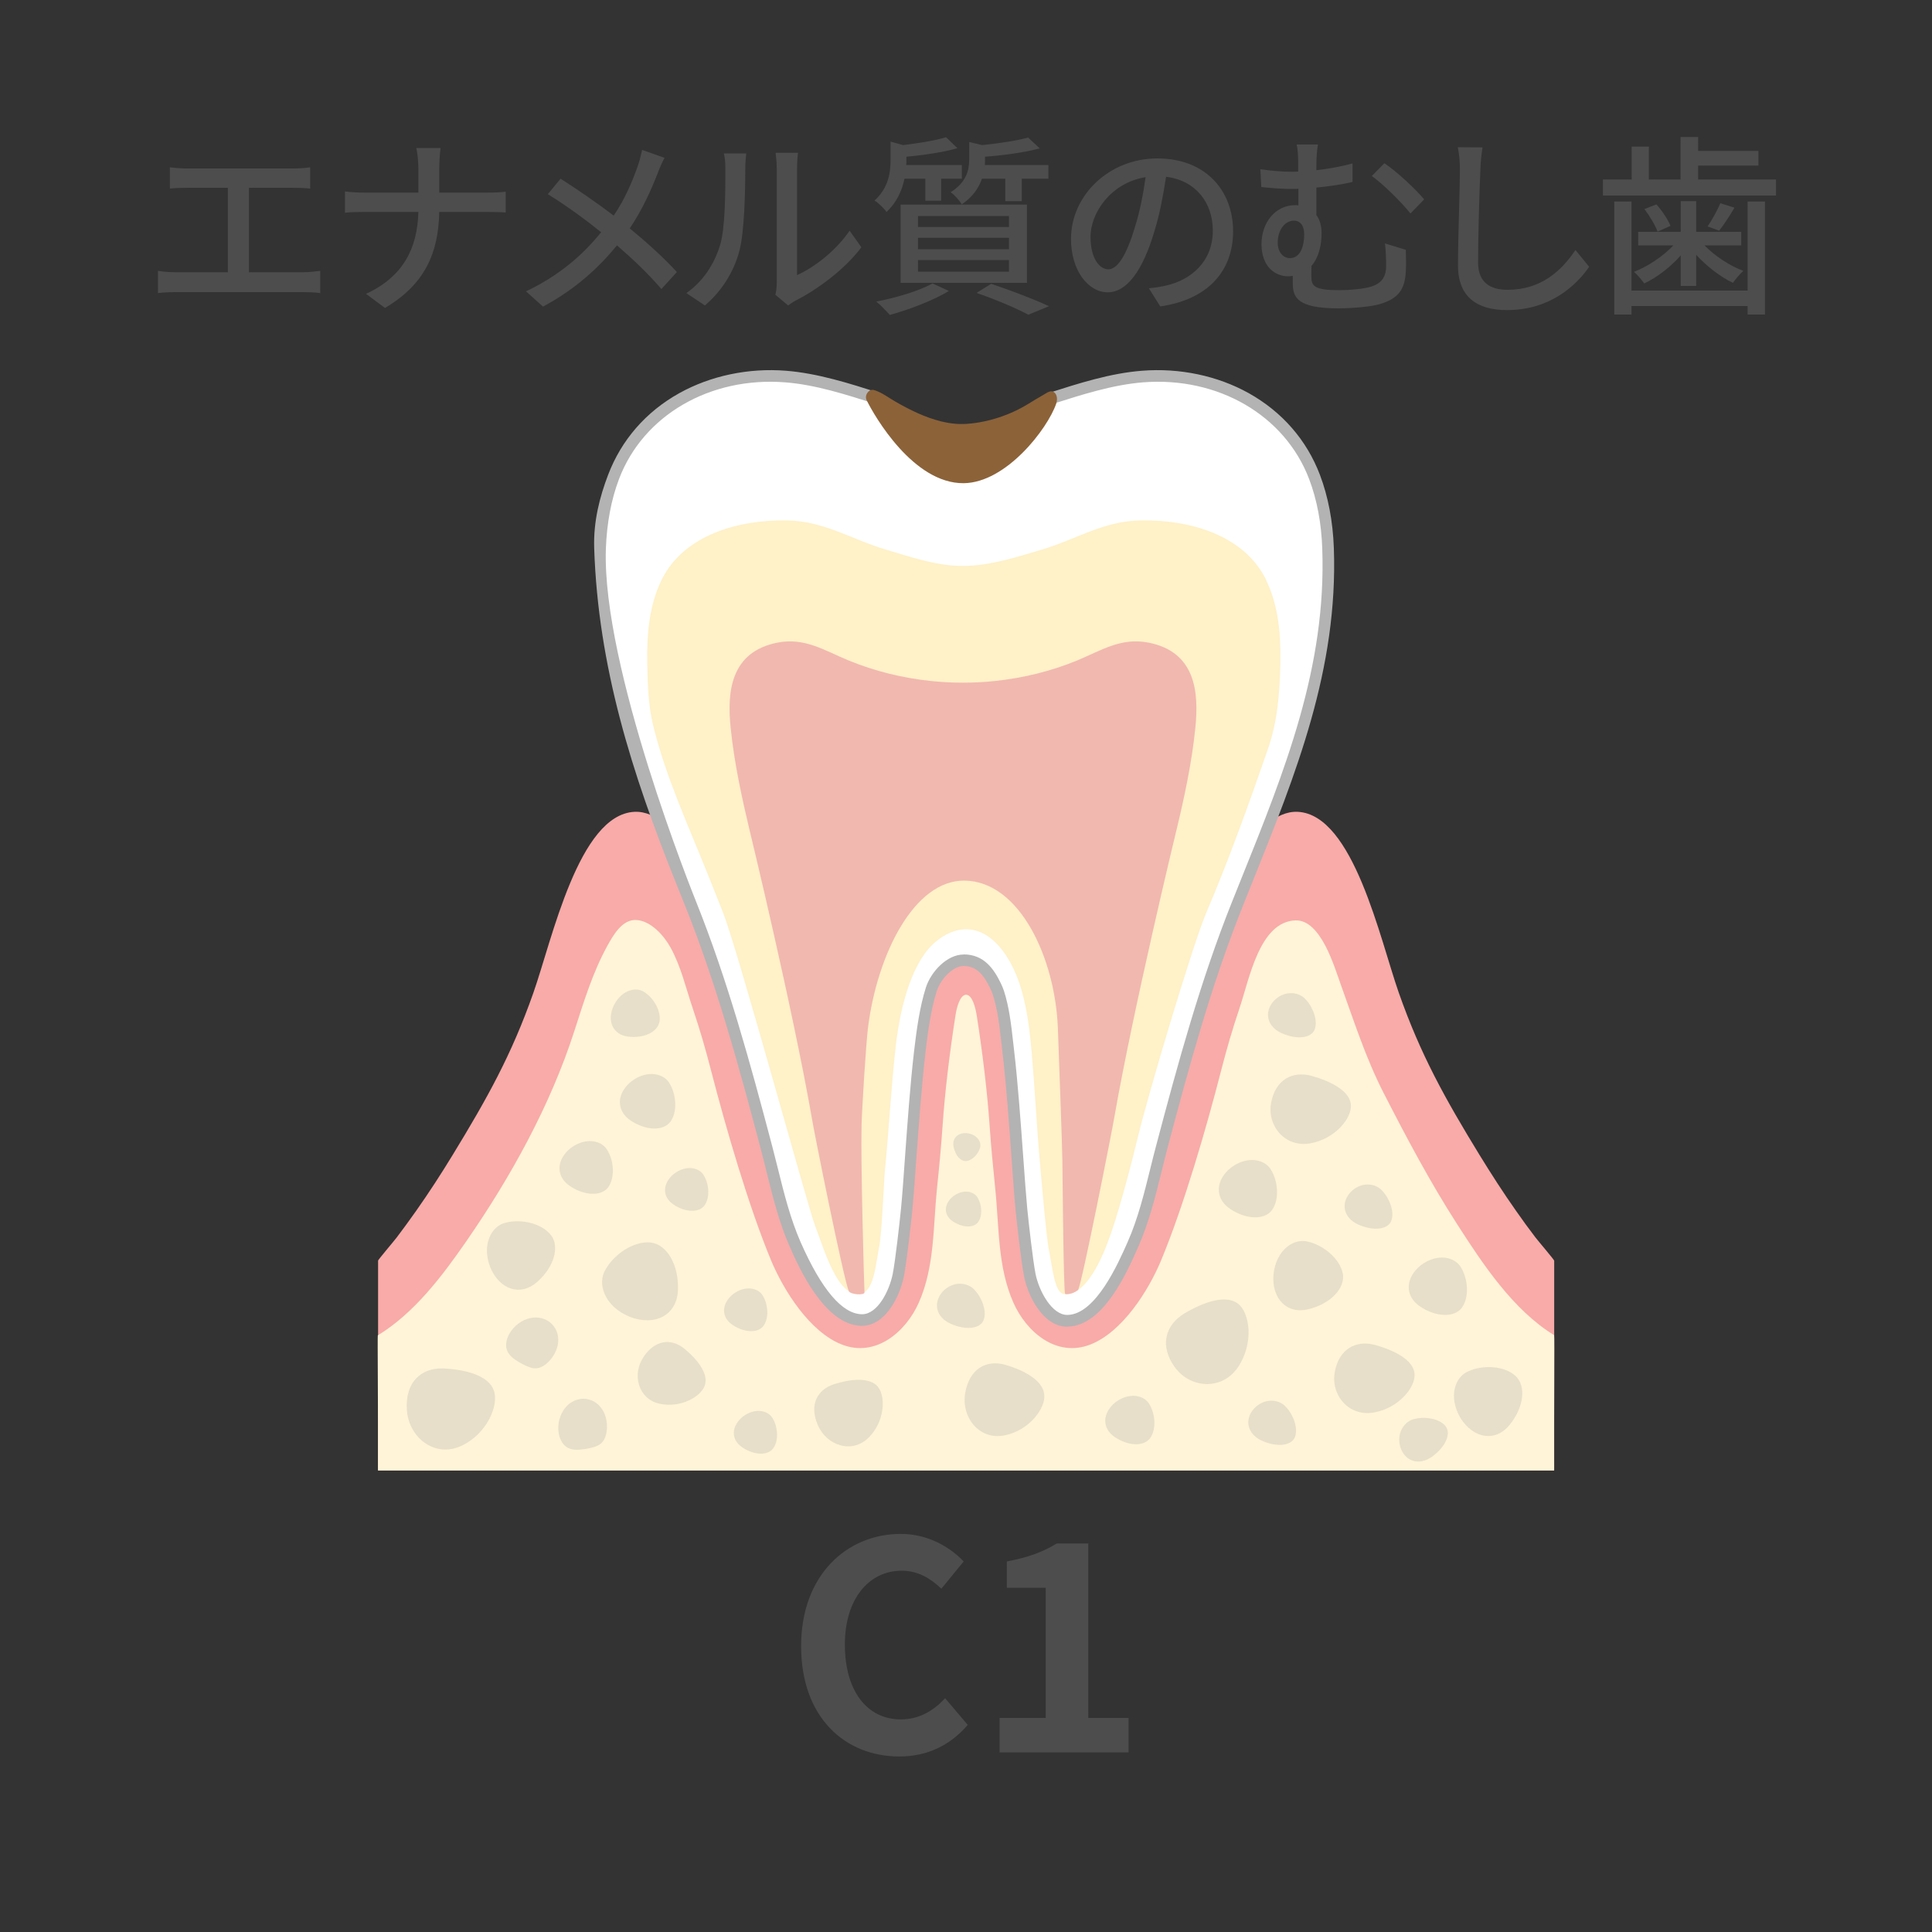 <?xml version="1.0" encoding="UTF-8"?>
<svg id="_レイヤー_1" data-name="レイヤー_1" xmlns="http://www.w3.org/2000/svg" width="200" height="200" viewBox="0 0 200 200">
  <rect x="0" y="0" width="200" height="200" fill="#333333" stroke="none"/>
  <defs>
    <style>
      .cls-1 {
        fill: #fff1c8;
      }

      .cls-2 {
        fill: #f1b8af;
      }

      .cls-3 {
        fill: #4d4d4d;
      }

      .cls-4 {
        fill: #fff;
      }

      .cls-5 {
        fill: #e7dfc9;
      }

      .cls-6 {
        fill: #fff4d8;
      }

      .cls-7 {
        fill: #f8aba9;
      }

      .cls-8 {
        fill: #b3b3b3;
      }

      .cls-9 {
        fill: #8c6239;
      }
    </style>
  </defs>
  <g>
    <path class="cls-3" d="M19.37,17.44h10.94c.62,0,1.26-.04,1.8-.12v2.2c-.56-.06-1.22-.08-1.8-.08h-4.54v8.74h5.64c.64,0,1.22-.08,1.74-.14v2.3c-.54-.08-1.32-.1-1.74-.1h-13.2c-.58,0-1.22.02-1.86.1v-2.3c.6.1,1.28.14,1.86.14h5.38v-8.74h-4.22c-.44,0-1.26.02-1.78.08v-2.2c.52.08,1.32.12,1.78.12Z"/>
    <path class="cls-3" d="M43.09,15.32h2.52c-.08.52-.14,1.56-.14,2.16v2.46h4.96c.78,0,1.56-.04,1.92-.1v2.16c-.36-.04-1.24-.06-1.94-.06h-4.94c-.08,4.22-1.46,7.48-5.62,9.94l-1.96-1.46c3.84-1.78,5.32-4.7,5.42-8.48h-5.54c-.8,0-1.56.02-2.06.08v-2.2c.48.06,1.26.12,2.02.12h5.58v-2.46c0-.64-.08-1.64-.22-2.16Z"/>
    <path class="cls-3" d="M68.07,17.96c-.64,1.66-1.6,3.8-2.88,5.68,1.78,1.46,3.5,3.02,4.88,4.52l-1.6,1.76c-1.44-1.66-2.94-3.08-4.6-4.52-1.82,2.22-4.22,4.5-7.66,6.34l-1.76-1.58c3.4-1.62,5.82-3.7,7.78-6.12-1.46-1.18-3.54-2.72-5.52-3.94l1.32-1.6c1.68,1.06,3.9,2.6,5.5,3.82,1.18-1.74,1.92-3.52,2.5-5.16.16-.44.34-1.16.44-1.64l2.32.82c-.22.4-.56,1.18-.72,1.62Z"/>
    <path class="cls-3" d="M74.51,25.48c.58-1.78.58-5.68.58-7.98,0-.68-.04-1.16-.16-1.62h2.32c-.02.16-.1.9-.1,1.6,0,2.28-.08,6.54-.62,8.54-.6,2.2-1.86,4.16-3.56,5.6l-1.92-1.28c1.74-1.2,2.88-3.02,3.46-4.86ZM80.41,29.26v-11.84c0-.82-.12-1.48-.12-1.6h2.32c-.02.12-.1.78-.1,1.6v11.06c1.74-.78,4-2.48,5.44-4.6l1.22,1.72c-1.7,2.26-4.52,4.36-6.82,5.52-.36.2-.6.38-.76.5l-1.32-1.1c.08-.34.14-.8.14-1.26Z"/>
    <path class="cls-3" d="M93.63,18.5c-.24,1.18-.78,2.44-1.86,3.44-.26-.38-.84-.94-1.24-1.18,1.44-1.3,1.66-2.9,1.66-4.18v-1.92l1.3.36c1.64-.2,3.4-.48,4.44-.82l1.18,1.14c-1.46.42-3.46.72-5.28.88v.42c0,.14,0,.28-.02.44h5.76v1.42h-2.14v2.28h-1.64v-2.28h-2.16ZM98.23,30.12c-1.62.98-4.12,1.94-6.12,2.48-.32-.36-.98-1.06-1.4-1.38,2.06-.4,4.44-1.1,5.82-1.88l1.7.78ZM93.23,21.18h13.08v8.1h-13.08v-8.1ZM95.03,23.5h9.42v-1.14h-9.42v1.14ZM95.03,25.8h9.42v-1.18h-9.42v1.18ZM95.03,28.12h9.42v-1.2h-9.42v1.2ZM101.65,18.5c-.32.94-.96,1.9-2.1,2.66-.2-.4-.76-1-1.14-1.26,1.64-1.04,1.92-2.3,1.92-3.4v-1.8l1.34.32c1.76-.18,3.62-.46,4.76-.78l1.2,1.12c-1.56.42-3.72.72-5.66.86v.36c0,.16,0,.32-.02.5h6.58v1.42h-2.76v2.32h-1.7v-2.32h-2.42ZM102.61,29.38c2.14.72,4.54,1.64,5.98,2.32l-2.14.88c-1.18-.64-3.28-1.54-5.36-2.26l1.52-.94Z"/>
    <path class="cls-3" d="M120.11,31.72l-1.18-1.88c.68-.06,1.28-.16,1.78-.28,2.56-.58,4.84-2.46,4.84-5.68,0-2.9-1.76-5.2-4.84-5.58-.28,1.8-.62,3.74-1.2,5.62-1.2,4.08-2.86,6.34-4.84,6.34s-3.8-2.2-3.8-5.54c0-4.48,3.92-8.32,8.94-8.32s7.84,3.36,7.84,7.54-2.68,7.08-7.54,7.78ZM114.73,27.88c.9,0,1.84-1.3,2.76-4.38.5-1.58.86-3.4,1.1-5.16-3.6.58-5.7,3.7-5.7,6.18,0,2.3.98,3.36,1.84,3.36Z"/>
    <path class="cls-3" d="M136.27,17.12v.5c1.22-.14,2.5-.36,3.74-.7v1.92c-1.22.28-2.54.46-3.74.58v2.84c.36.48.54,1.14.54,1.88,0,1.18-.28,2.5-1.04,3.38-.02.38-.02.76-.02,1.08,0,1,.26,1.44,2.92,1.44,1.08,0,2.52-.14,3.24-.36,1.04-.32,1.58-.94,1.58-2.14,0-.78-.02-1.5-.12-2.34l2.16.66c.02.9.04,1.4,0,2.24-.1,1.84-.74,2.82-2.76,3.4-.88.26-2.9.42-4.24.42-4.3,0-4.7-1.18-4.7-2.62v-.74c-.16.02-.32.04-.5.04-1.26,0-2.74-.92-2.74-3.34,0-2.2,1.42-4.02,3.48-4.02.12,0,.24,0,.34.02v-1.72c-.22.02-.42.02-.62.02-.86,0-1.98-.06-3.22-.2l-.1-1.84c1.16.16,2.22.26,3.2.26.24,0,.48,0,.72-.02v-.64c0-.98-.04-1.66-.16-2.16h2.2c-.08.5-.16,1.24-.16,2.16ZM135.01,24.24c0-.88-.42-1.4-1.06-1.4-.92,0-1.68.94-1.68,2.28,0,1.02.6,1.6,1.26,1.6,1.08,0,1.48-1.22,1.48-2.48ZM147.43,20.64l-1.42,1.46c-1.04-1.3-2.88-3.08-4-3.88l1.3-1.32c1.22.8,3.2,2.64,4.12,3.74Z"/>
    <path class="cls-3" d="M153.25,17.56c-.1,2.22-.24,6.84-.24,9.6,0,2.12,1.3,2.84,3.04,2.84,3.5,0,5.6-1.98,7.04-4.12l1.42,1.74c-1.32,1.9-4.02,4.48-8.5,4.48-3.04,0-5.08-1.3-5.08-4.62,0-2.84.2-8,.2-9.92,0-.84-.08-1.66-.22-2.32l2.56.02c-.12.74-.2,1.58-.22,2.3Z"/>
    <path class="cls-3" d="M183.85,18.58v1.66h-17.92v-1.66h2.98v-3.4h1.78v3.4h3.28v-4.4h1.82v1.44h6.24v1.52h-6.24v1.44h8.06ZM180.91,20.86h1.8v11.7h-1.8v-.88h-12.02v.88h-1.78v-11.7h1.78v9.22h12.02v-9.22ZM173.99,26.44c-1.06,1.2-2.48,2.3-3.78,2.9-.26-.36-.74-.94-1.06-1.2,1.44-.56,3-1.6,4.08-2.74h-3.64v-1.4h4.4v-3.18h1.6v3.18h4.66v1.4h-3.8c1.06,1.1,2.62,2.12,4.02,2.64-.34.3-.82.86-1.08,1.24-1.3-.62-2.72-1.72-3.8-2.9v3.22h-1.6v-3.16ZM171.47,21.16c.6.66,1.2,1.58,1.46,2.22l-1.34.6c-.22-.64-.82-1.62-1.36-2.34l1.24-.48ZM179.55,21.5c-.52.9-1.12,1.78-1.58,2.38l-1.2-.44c.46-.66,1.02-1.7,1.32-2.4l1.46.46Z"/>
  </g>
  <g>
    <path class="cls-3" d="M82.93,170.4c0-7.32,4.71-11.61,10.32-11.61,2.82,0,5.07,1.35,6.51,2.85l-2.31,2.82c-1.14-1.08-2.43-1.86-4.11-1.86-3.36,0-5.88,2.88-5.88,7.65s2.28,7.74,5.79,7.74c1.92,0,3.39-.9,4.59-2.19l2.34,2.76c-1.83,2.13-4.2,3.27-7.08,3.27-5.61,0-10.17-4.02-10.17-11.43Z"/>
    <path class="cls-3" d="M103.48,177.84h4.77v-13.47h-4.02v-2.73c2.22-.42,3.75-.99,5.16-1.86h3.27v18.06h4.17v3.57h-13.35v-3.57Z"/>
  </g>
  <g>
    <path class="cls-7" d="M160.88,130.5c.06-.03-1.59-1.96-1.93-2.4-.69-.9-1.35-1.81-2-2.74-1.33-1.89-2.58-3.83-3.79-5.8-3.56-5.82-6.1-10.36-8.36-16.8-1.95-5.55-4.69-18.42-10.45-18.72-2.36-.12-4.1,2.22-5.1,3-.15.12-58.33.12-58.48,0-1-.78-2.74-3.12-5.1-3-5.76.3-8.5,13.17-10.45,18.72-2.26,6.44-4.81,10.98-8.36,16.8-1.2,1.97-2.46,3.91-3.79,5.8-.65.92-1.32,1.84-2,2.74-.34.44-1.98,2.37-1.93,2.4,0,0,0,13.31,0,21.72h121.75c0-8.41,0-21.72,0-21.72Z"/>
    <path class="cls-4" d="M137.87,56.94c-.09-2.51-.5-5.03-1.4-7.39-2.76-7.28-10.24-10.99-17.81-10.4-3.85.3-7.76,1.74-11.43,2.88-1.92.59-8.28,3.26-8.69,3.21-2-.26-4.99-2.43-6.99-3.31-3.52-1.54-6-2.48-9.84-2.78-7.58-.59-15.05,3.12-17.81,10.4-.89,2.36-1.31,4.88-1.4,7.39-.47,13.26,4.58,24.81,9.38,36.79,3.27,8.16,5.62,16.76,7.86,25.25.88,3.34,1.56,6.83,2.97,10.02,1.14,2.59,3.62,7.76,6.87,7.82,2.04.04,3.4-2.66,3.8-4.63.29-1.44.73-5.41.87-6.83.34-3.53.73-10.92,1.36-16.35.23-2,.57-4.5,1.2-6.43.43-1.34,1.85-2.99,3.34-2.99,1.78,0,2.65,1.27,3.31,2.66.11.23.21.47.29.71.62,1.93.79,4.06,1.02,6.06.63,5.43,1.02,12.82,1.36,16.35.14,1.42.58,5.39.87,6.83.4,1.98,1.88,4.76,3.91,4.72,3.25-.06,5.61-5.31,6.76-7.9,1.41-3.2,2.09-6.69,2.97-10.02,2.24-8.48,4.59-17.09,7.86-25.25,4.8-11.99,9.85-23.53,9.38-36.79Z"/>
    <path class="cls-4" d="M70.44,91.05c2.59,6.68,7.49,20.44,8.69,26.86.66,3.5,1.34,7,2.88,10.25,1.16,2.45,2.52,6.59,4.92,7.97,3.84,2.21,6.22-.52,6.48-6.04.21-4.43,1.06-10.02,1.3-14.42.21-3.94.52-6.11,1.12-10.02.04-.26.55-2.24.6-2.5,0,0,1.6-3.7,3.41-3.44v-.33s.03,0,.03,0v.33c1.81-.26,3.41,3.44,3.41,3.44.06.26.56,2.24.6,2.5.6,3.9.91,6.08,1.12,10.02.24,4.4,1.09,9.99,1.3,14.42.26,5.53,2.64,8.26,6.48,6.04,2.4-1.39,3.76-5.52,4.92-7.97,1.53-3.25,2.22-6.74,2.88-10.25,1.2-6.42,5.87-19.66,8.46-26.34l-58.59-.52Z"/>
    <path class="cls-1" d="M131.09,60.06c-2.29-4.7-7.99-6.29-13.03-6.19-3.85.07-6.64,1.96-10.2,3.02-2.57.76-5.29,1.66-8.05,1.69-2.8.04-5.46-.91-8.11-1.69-3.56-1.06-6.36-2.94-10.2-3.02-5.03-.09-10.74,1.49-13.03,6.19-1.28,2.64-1.52,5.65-1.47,8.54.04,2.2.1,4.39.62,6.53,1.29,5.29,3.67,10.41,5.68,15.46.52,1.32,1.06,2.63,1.57,3.95,1.6,4.12,8.74,30.35,9.49,32.31,1.01,2.65,2.31,7.28,4.58,7.11,1.53-.12,1.68-2.89,2.07-4.87.29-1.44.47-6.53.6-7.94.43-4.42.63-8.45,1.12-12.86.37-3.26,1.39-8.4,4.04-10.72,1.94-1.69,4.68-2.25,7.04.87,2.18,2.88,2.68,7.07,2.99,10.54.34,3.9.51,7.59.86,11.48.03.34.63,7.48.92,8.92.4,1.98.58,4.49,1.58,4.58,2.26.2,3.93-3.61,4.85-6.28.93-2.68,2.13-7.24,2.83-10.15,1.02-4.24,5.61-19.68,7.01-22.98,2.37-5.56,4.42-11.28,6.4-16.99.99-2.85,1.22-5.73,1.29-8.72.07-2.97-.15-6.06-1.46-8.77Z"/>
    <path class="cls-2" d="M118.86,66.52c-2.82-.55-4.87.82-7.35,1.85-2.7,1.11-5.56,1.81-8.46,2.12-2.2.24-4.51.24-6.74,0-2.9-.31-5.76-1.01-8.46-2.12-2.49-1.02-4.53-2.4-7.35-1.85-4.9.96-5.25,5.13-4.86,8.85.37,3.62,1.15,7.19,1.99,10.72,0,.02.01.04.02.07,0,0,4.38,18.09,6.38,29.52.15,1.05,3.31,16.82,3.84,17.98.16.36,1.64.45,1.62.13-.06-1.49-.4-13.55-.3-17.35.03-1.51.46-8.41.66-10.02.94-7.58,4.77-15.34,10.02-15.26,5.71.09,9.36,8.05,9.64,15.26.06,1.61.46,12.49.47,13.85.02,2.15.12,13.43.28,13.68.02.03.66.11,1.33-.4.33-.25,3.6-16.83,3.76-17.87,2-11.43,6.38-29.52,6.38-29.52,0-.02.01-.04.02-.07.85-3.53,1.62-7.1,1.99-10.72.38-3.72.04-7.89-4.86-8.85Z"/>
    <path class="cls-8" d="M110.47,137.34c-2.49,0-4.06-3.18-4.46-5.21-.29-1.45-.74-5.46-.88-6.89-.13-1.33-.26-3.17-.41-5.3-.26-3.59-.55-7.65-.95-11.04-.03-.29-.07-.59-.1-.89-.19-1.7-.38-3.47-.9-5.06-.07-.21-.15-.42-.26-.63-.67-1.39-1.4-2.32-2.77-2.32-1.1,0-2.37,1.36-2.76,2.58-.6,1.85-.93,4.23-1.17,6.32-.39,3.38-.69,7.45-.95,11.04-.15,2.13-.29,3.97-.41,5.3-.14,1.43-.59,5.43-.88,6.89-.41,2.07-1.91,5.12-4.35,5.12-.02,0-.03,0-.05,0-3.84-.07-6.53-6.17-7.41-8.18-1.11-2.51-1.77-5.2-2.42-7.81-.19-.76-.38-1.54-.58-2.3-2.29-8.67-4.61-17.13-7.83-25.18-.31-.78-.62-1.55-.93-2.32-4.59-11.41-8.09-22.47-8.49-34.72-.09-2.78.58-5.33,1.44-7.58,1.37-3.61,3.92-6.54,7.37-8.46,3.23-1.8,7.16-2.63,11.05-2.32,3.27.26,6.54,1.3,9.7,2.31.61.2,1.44,2.3,1.44,2.3,1.86.58,8,3.53,8.36,3.48,1.94-.25,7.04-5.58,7.65-5.78,3.16-1.01,6.43-2.06,9.7-2.31,3.9-.31,7.82.52,11.05,2.32,3.45,1.93,6,4.85,7.37,8.46.85,2.25,1.34,4.8,1.44,7.58.44,12.53-3.9,23.31-8.49,34.72-.31.77-.62,1.55-.93,2.32-3.22,8.05-5.54,16.5-7.83,25.18-.2.76-.39,1.55-.58,2.3-.64,2.6-1.31,5.3-2.42,7.81-1.17,2.66-3.62,8.2-7.3,8.26-.02,0-.03,0-.05,0ZM99.75,98.8c2.13,0,3.14,1.52,3.86,3,.13.26.23.52.32.78.55,1.71.75,3.53.95,5.29.03.3.07.59.1.88.4,3.41.7,7.67.95,11.09.15,2.12.29,3.96.41,5.27.14,1.41.58,5.36.86,6.77.36,1.78,1.69,4.24,3.28,4.24,0,0,.02,0,.03,0,2.91-.05,5.23-5.3,6.22-7.54,1.07-2.42,1.72-5.06,2.35-7.61.19-.76.38-1.55.59-2.32,2.3-8.71,4.63-17.2,7.88-25.32.31-.78.62-1.55.93-2.32,4.54-11.29,8.84-21.95,8.4-34.22-.09-2.65-.55-5.07-1.36-7.2-2.51-6.6-9.42-10.62-17.2-10.01-3.13.25-6.33,1.27-9.42,2.26-.62.2-1.25.4-1.87.59h-.02c-1.91.6-3.88,1.21-5.93,1.47-.41.05-.84.08-1.27.09h-.01s-.75,3.88-.75,3.88c-.43,0-1.03-2.68-1.44-2.73-2.04-.26-3.11-2.11-5.02-2.7h-.02c-.62-.2-1.26-.4-1.87-.6-3.09-.99-6.29-2.02-9.42-2.26-7.78-.61-14.7,3.41-17.2,10.01-.81,2.13-1.26,4.55-1.36,7.2-.43,12.27,9.03,35.77,9.34,36.55,3.25,8.11,5.58,16.6,7.88,25.32.2.77.4,1.56.59,2.32.63,2.55,1.29,5.19,2.35,7.61,2.17,4.91,4.3,7.42,6.33,7.46,0,0,.02,0,.03,0,1.61,0,2.82-2.42,3.17-4.15.28-1.41.72-5.36.86-6.77.13-1.32.26-3.15.41-5.27.26-3.6.55-7.68.95-11.09.25-2.15.59-4.6,1.22-6.55.53-1.64,2.18-3.41,3.91-3.41Z"/>
    <path class="cls-6" d="M160.89,138.22c-4.25-2.6-7.4-7.37-10.04-11.48-2.83-4.4-5.27-9.01-7.65-13.66-1.84-3.61-3.02-7.33-4.39-11.12-.67-1.84-2.07-6.78-4.71-6.68-3.74.13-4.78,6.14-5.8,9.13-.71,2.1-1.33,4.23-1.88,6.38-1.55,6.04-3.89,14.07-6.22,19.68-1.3,3.12-4.01,7.43-7.34,8.72-3.51,1.36-6.61-1.31-7.95-4.33-1.66-3.74-1.47-7.89-1.89-11.88-.22-2.16-.43-4.33-.58-6.5-.23-3.34-.7-7.32-1.32-11.3-.07-.42-.31-1.85-.9-2.15-.15-.08-.29-.07-.42,0-.59.3-.84,1.73-.9,2.15-.62,3.98-1.09,7.96-1.32,11.3-.15,2.17-.35,4.34-.58,6.5-.41,3.99-.23,8.14-1.89,11.88-1.34,3.01-4.45,5.69-7.95,4.33-3.33-1.29-6.04-5.6-7.34-8.72-2.33-5.61-4.66-13.64-6.22-19.68-.55-2.15-1.17-4.28-1.88-6.38-.72-2.13-1.22-4.35-2.31-6.33-.67-1.22-2.01-2.73-3.5-2.84-1.5-.11-2.44,1.59-3.07,2.73-1.5,2.74-2.41,5.76-3.37,8.72-2.48,7.71-6.58,15.13-11.18,21.78-2.5,3.61-5.38,7.44-9.18,9.77-.04.03.04,7.87.02,13.98h121.75c-.02-6.1.05-13.98,0-14.01Z"/>
    <path class="cls-5" d="M139.01,131.85c.26,1.53-1.3,3.13-3.56,3.68-2.25.55-3.82-1.1-3.62-3.6.27-2.55,2.13-3.82,3.62-3.38,1.5.34,3.25,1.71,3.56,3.31Z"/>
    <path class="cls-5" d="M156.9,142.45c1.13,1.07.83,3.28-.64,5.07-1.47,1.79-3.72,1.41-5.06-.71-1.31-2.2-.59-4.33.86-4.88,1.41-.63,3.63-.59,4.83.51Z"/>
    <path class="cls-5" d="M101.25,126.52c-.48.63-1.62.58-2.62-.09-.99-.66-.94-1.83.07-2.61,1.04-.77,2.17-.5,2.53.21.4.69.51,1.82.02,2.49Z"/>
    <path class="cls-5" d="M100.06,120.19c-.61.07-1.19-.6-1.35-1.51-.16-.91.53-1.5,1.5-1.36.99.17,1.44.95,1.23,1.53-.17.59-.75,1.26-1.39,1.34Z"/>
    <path class="cls-5" d="M151.32,135.39c-.79,1.03-2.67.96-4.31-.14-1.64-1.09-1.54-3.01.11-4.3,1.72-1.27,3.57-.83,4.17.34.66,1.13.84,3,.03,4.1Z"/>
    <path class="cls-5" d="M131.66,125.29c-.79,1.03-2.67.96-4.31-.14-1.64-1.09-1.54-3.01.11-4.3,1.72-1.27,3.57-.83,4.17.34.66,1.13.84,3,.03,4.1Z"/>
    <path class="cls-5" d="M101.8,136.71c-.4.87-1.89,1-3.4.32-1.51-.68-1.84-2.17-.82-3.32,1.08-1.15,2.62-.99,3.33-.15.76.81,1.29,2.23.89,3.15Z"/>
    <path class="cls-5" d="M144,126.44c-.4.87-1.89,1-3.4.32-1.51-.68-1.84-2.17-.82-3.32,1.08-1.15,2.62-.99,3.33-.15.76.81,1.29,2.23.89,3.15Z"/>
    <path class="cls-5" d="M136.07,106.63c-.4.87-1.89,1-3.4.32-1.51-.68-1.84-2.17-.82-3.32,1.08-1.15,2.62-.99,3.33-.15.76.81,1.29,2.23.89,3.15Z"/>
    <path class="cls-5" d="M134.03,148.82c-.4.87-1.89,1-3.4.32-1.51-.68-1.84-2.17-.82-3.32,1.08-1.15,2.62-.99,3.33-.15.76.81,1.29,2.23.89,3.15Z"/>
    <path class="cls-5" d="M149.68,147.69c.55.78-.08,2.13-1.43,3.1-1.34.97-2.79.51-3.28-.96-.46-1.51.45-2.77,1.54-2.96,1.08-.25,2.57,0,3.17.81Z"/>
    <path class="cls-5" d="M119.05,148.89c-.66.87-2.25.81-3.64-.12-1.38-.92-1.3-2.54.09-3.63,1.45-1.07,3.01-.7,3.52.29.56.96.71,2.53.03,3.46Z"/>
    <path class="cls-5" d="M108.1,144.37c.16,1.43-1.6,3.76-4.17,4.23-2.61.48-4.45-1.94-4.01-4.41.43-2.49,2.17-3.46,4.14-2.91,2.01.59,3.89,1.62,4.04,3.08Z"/>
    <path class="cls-5" d="M62.62,146.45c.28.77.25,1.5.12,2.04-.14.55-.39.91-.81,1.13-.42.22-.94.32-1.48.4-.54.07-1.11.12-1.62-.12-.5-.24-.9-.82-1.01-1.64-.11-.8.09-1.84.75-2.59.64-.76,1.6-1.01,2.37-.8.79.19,1.41.83,1.68,1.59Z"/>
    <path class="cls-5" d="M57.65,139.57c-.26.77-.73,1.33-1.17,1.67-.45.34-.87.47-1.34.38-.46-.09-.94-.34-1.41-.61-.47-.28-.94-.59-1.19-1.1-.24-.5-.2-1.21.23-1.91.41-.69,1.21-1.39,2.19-1.56.98-.2,1.88.2,2.36.84.5.64.59,1.53.33,2.29Z"/>
    <path class="cls-5" d="M67.35,128.62c1.72.2,2.94,2.37,2.83,4.95-.11,2.57-2.36,3.75-4.98,2.75-2.64-1.08-3.43-3.47-2.5-4.92.83-1.5,2.84-2.95,4.65-2.78Z"/>
    <path class="cls-5" d="M57.05,127.87c.92,1.23.27,3.35-1.47,4.86-1.73,1.5-3.87.76-4.83-1.54-.92-2.37.15-4.34,1.65-4.63,1.48-.38,3.65.03,4.64,1.31Z"/>
    <path class="cls-5" d="M68.26,105.79c-.21,1.07-1.63,1.72-3.24,1.52-1.61-.2-2.23-1.67-1.47-3.25.81-1.6,2.34-1.97,3.21-1.32.9.59,1.71,1.93,1.51,3.05Z"/>
    <path class="cls-5" d="M72.92,124.8c-.59.77-1.98.71-3.2-.11-1.22-.81-1.14-2.24.08-3.2,1.28-.95,2.66-.62,3.1.26.49.84.62,2.23.02,3.05Z"/>
    <path class="cls-5" d="M69.39,116.13c-.75.98-2.54.91-4.1-.13-1.56-1.04-1.46-2.86.11-4.09,1.63-1.21,3.4-.79,3.96.33.63,1.08.8,2.86.03,3.9Z"/>
    <path class="cls-5" d="M80.04,149.94c-.59.77-1.98.71-3.2-.11-1.22-.81-1.14-2.24.08-3.2,1.28-.95,2.66-.62,3.1.26.49.84.62,2.23.02,3.05Z"/>
    <path class="cls-5" d="M62.96,122.91c-.72.95-2.45.88-3.96-.13-1.5-1-1.41-2.77.1-3.95,1.58-1.17,3.28-.76,3.82.32.61,1.04.77,2.76.03,3.77Z"/>
    <path class="cls-5" d="M79.03,137.26c-.59.77-1.98.71-3.2-.11-1.22-.81-1.14-2.24.08-3.2,1.28-.95,2.66-.62,3.1.26.49.84.62,2.23.02,3.05Z"/>
    <path class="cls-5" d="M146.43,142.18c.16,1.37-1.61,3.59-4.21,4.04-2.63.46-4.49-1.85-4.04-4.21.44-2.38,2.19-3.31,4.18-2.78,2.02.57,3.92,1.55,4.07,2.94Z"/>
    <path class="cls-5" d="M139.84,114.32c.16,1.37-1.61,3.59-4.21,4.04-2.63.46-4.49-1.85-4.04-4.21.44-2.38,2.19-3.31,4.18-2.78,2.02.57,3.92,1.55,4.07,2.94Z"/>
    <path class="cls-5" d="M51.12,143.94c.56,1.53-.73,4.55-3.42,5.76-2.73,1.23-5.4-.92-5.58-3.74-.2-2.84,1.44-4.37,3.75-4.3,2.36.11,4.7.73,5.25,2.28Z"/>
    <path class="cls-5" d="M72.97,143.39c-.36,1.18-2.52,2.41-4.71,1.92-2.21-.5-2.84-3.03-1.66-4.81,1.18-1.81,2.87-1.99,4.24-.89,1.38,1.14,2.51,2.59,2.13,3.78Z"/>
    <path class="cls-5" d="M90.88,143.57c.84.99.71,3.62-.98,5.27-1.71,1.68-4.31.8-5.22-1.27-.93-2.08-.13-3.68,1.63-4.27,1.8-.57,3.73-.75,4.58.26Z"/>
    <path class="cls-5" d="M128.15,134.95c1.24.93,1.67,4.1.02,6.56-1.67,2.49-4.99,2.21-6.56.01-1.59-2.2-.99-4.34.99-5.55,2.03-1.2,4.3-1.98,5.55-1.02Z"/>
    <path class="cls-9" d="M89.71,41.42c.82,1.68,4.85,8.65,10.05,8.6,4.4-.05,8.68-5.62,9.58-8.24.21-.62-.01-1.19-.44-1.27-.28-.06-.71.27-.93.39-.49.28-.98.57-1.46.87-1.91,1.19-4.2,1.95-6.44,2.11-1.76.12-3.5-.41-5.09-1.12-.8-.36-1.57-.77-2.33-1.21-.69-.4-1.39-.94-2.16-1.17-.54-.16-1.03.53-.78,1.04Z"/>
  </g>
</svg>